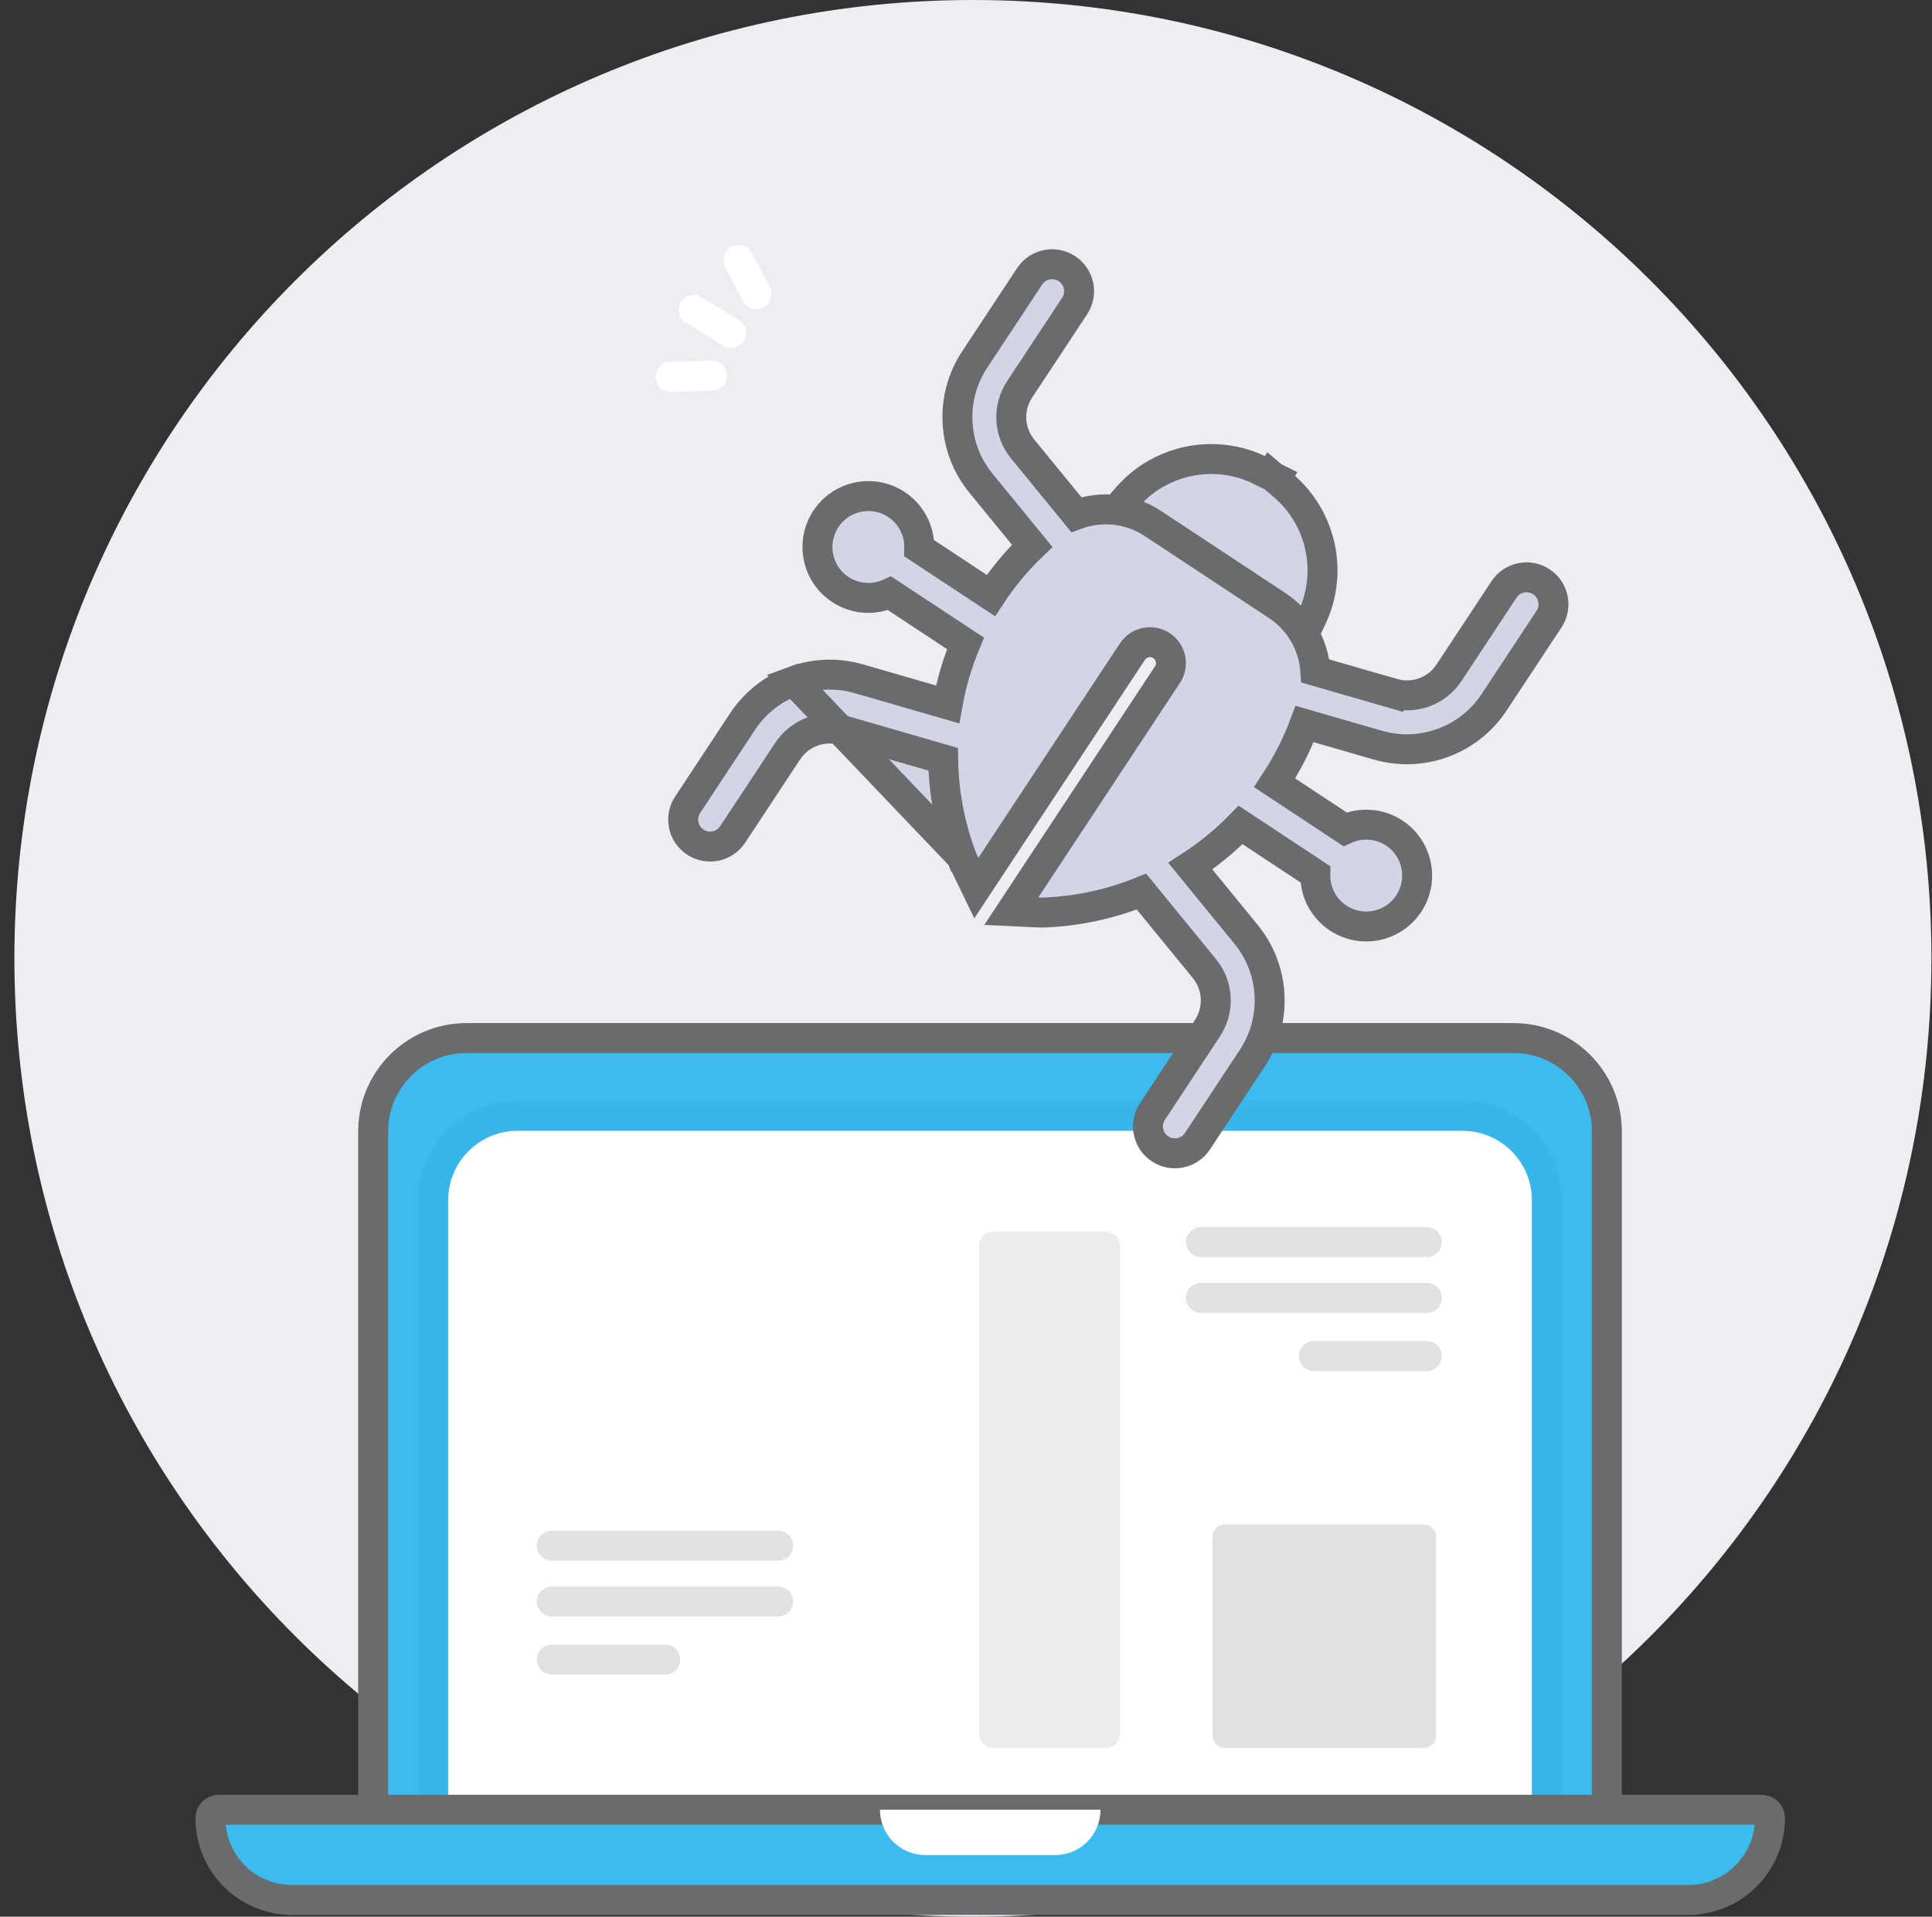 <svg width="129" height="128" viewBox="0 0 129 128" fill="none" xmlns="http://www.w3.org/2000/svg">
<rect x="0" y="0" width="129" height="128" fill="#333333" stroke="none"/>
<g clip-path="url(#clip0_168_7102)">
<path d="M64.961 128C100.307 128 128.961 99.346 128.961 64C128.961 28.654 100.307 0 64.961 0C29.614 0 0.961 28.654 0.961 64C0.961 99.346 29.614 128 64.961 128Z" fill="#EEEDF2"/>
<path d="M107.291 122.814H24.916V75.556C24.916 72.113 27.707 69.323 31.15 69.323H101.057C104.501 69.323 107.291 72.113 107.291 75.556V122.814Z" fill="#3CBBEE" stroke="#6A6B6D" stroke-width="2" stroke-miterlimit="10" stroke-linecap="round"/>
<path d="M103.313 122.814H28.924V80.158C28.924 77.041 31.447 74.518 34.564 74.518H97.644C100.76 74.518 103.284 77.041 103.284 80.158V122.814H103.313Z" fill="white" stroke="#37B6E9" stroke-width="2" stroke-miterlimit="10" stroke-linecap="round"/>
<path d="M118.185 121.419C118.185 122.933 117.562 124.299 116.582 125.278C115.603 126.258 114.237 126.881 112.723 126.881H19.514C16.486 126.881 14.052 124.447 14.052 121.419C14.052 121.093 14.319 120.855 14.616 120.855H117.621C117.918 120.855 118.185 121.093 118.185 121.419Z" fill="#3CBBEE" stroke="#6A6B6D" stroke-width="2" stroke-miterlimit="10" stroke-linecap="round"/>
<path d="M73.48 120.855C73.48 122.518 72.144 123.883 70.452 123.883H61.785C60.122 123.883 58.757 122.547 58.757 120.855H73.48Z" fill="white"/>
<path d="M36.849 110.831H44.419" stroke="#6A6B6D" stroke-opacity="0.2" stroke-width="2" stroke-miterlimit="10" stroke-linecap="round"/>
<path d="M36.849 106.952H51.959" stroke="#6A6B6D" stroke-opacity="0.2" stroke-width="2" stroke-miterlimit="10" stroke-linecap="round"/>
<path d="M36.849 103.223H51.959" stroke="#6A6B6D" stroke-opacity="0.2" stroke-width="2" stroke-miterlimit="10" stroke-linecap="round"/>
<path d="M95.269 90.557H87.729" stroke="#6A6B6D" stroke-opacity="0.2" stroke-width="2" stroke-miterlimit="10" stroke-linecap="round"/>
<path d="M95.269 86.677H80.189" stroke="#6A6B6D" stroke-opacity="0.2" stroke-width="2" stroke-miterlimit="10" stroke-linecap="round"/>
<path d="M95.269 82.948H80.189" stroke="#6A6B6D" stroke-opacity="0.2" stroke-width="2" stroke-miterlimit="10" stroke-linecap="round"/>
<path d="M95.061 116.729H81.792C81.347 116.729 80.961 116.373 80.961 115.898V102.629C80.961 102.184 81.317 101.798 81.792 101.798H95.061C95.506 101.798 95.892 102.154 95.892 102.629V115.898C95.892 116.373 95.506 116.729 95.061 116.729Z" fill="#E1E1E2"/>
<path d="M73.866 116.729H66.297C65.792 116.729 65.376 116.314 65.376 115.809V83.186C65.376 82.681 65.792 82.265 66.297 82.265H73.866C74.371 82.265 74.786 82.681 74.786 83.186V115.839C74.786 116.314 74.371 116.729 73.866 116.729Z" fill="#ECECEE"/>
<path d="M47.536 25.084L44.775 25.172" stroke="white" stroke-width="2" stroke-miterlimit="10" stroke-linecap="round"/>
<path d="M49.317 17.366L50.504 19.651" stroke="white" stroke-width="2" stroke-miterlimit="10" stroke-linecap="round"/>
<path d="M46.319 20.69L48.812 22.234" stroke="white" stroke-width="2" stroke-miterlimit="10" stroke-linecap="round"/>
<path d="M85.967 41.529L86.971 42.573L87.591 41.265C89.023 38.247 88.253 34.617 85.706 32.441L85.152 31.968L85.179 31.927L84.999 31.837L84.845 31.706L84.818 31.748L84.165 31.424C81.163 29.937 77.523 30.656 75.311 33.158L74.351 34.243L75.706 34.756C76.07 34.894 76.423 35.073 76.76 35.295L85.057 40.772C85.394 40.995 85.697 41.249 85.967 41.529Z" fill="#D3D5E7" stroke="#6A6B6D" stroke-width="2"/>
<path d="M64.21 57.239L64.21 57.238C63.409 55.104 63.006 52.894 62.975 50.704L56.343 48.787L56.62 47.826L56.343 48.787C54.912 48.374 53.406 48.929 52.586 50.171L48.918 55.728C48.37 56.557 47.254 56.786 46.424 56.238C45.595 55.691 45.366 54.574 45.914 53.745L49.581 48.188C50.406 46.939 51.588 46.002 52.992 45.485L64.21 57.239ZM64.21 57.239L64.325 57.543L64.34 57.553C64.366 57.612 64.394 57.671 64.421 57.728L65.189 59.307L66.156 57.842L75.614 43.513C76.039 42.869 76.91 42.691 77.554 43.115C78.198 43.54 78.376 44.411 77.951 45.055L68.492 59.385L67.525 60.85L69.279 60.934C69.452 60.943 69.63 60.944 69.812 60.936L69.812 60.936C72.056 60.835 74.214 60.351 76.216 59.541L80.412 64.675C81.355 65.828 81.436 67.431 80.616 68.674L76.948 74.23C76.401 75.06 76.629 76.176 77.459 76.724C78.288 77.271 79.405 77.043 79.953 76.213L83.621 70.657C84.445 69.407 84.842 67.953 84.766 66.458C84.689 64.963 84.147 63.556 83.2 62.397L83.2 62.397L79.478 57.843C80.696 57.055 81.823 56.132 82.836 55.092L87.824 58.384C87.796 59.516 88.333 60.637 89.35 61.308C90.917 62.343 93.026 61.911 94.06 60.344L94.06 60.344C95.094 58.776 94.662 56.668 93.095 55.633C92.079 54.962 90.837 54.909 89.807 55.38L85.107 52.277C85.912 51.062 86.587 49.747 87.109 48.349L92 49.762C93.438 50.178 94.945 50.123 96.349 49.606C97.754 49.088 98.936 48.152 99.76 46.902L103.428 41.346C103.976 40.516 103.747 39.4 102.917 38.852C102.088 38.305 100.971 38.533 100.424 39.363L96.756 44.919C95.936 46.162 94.429 46.717 92.999 46.303L92.721 47.264L92.999 46.303L87.828 44.809C87.707 43.069 86.792 41.438 85.277 40.438L76.98 34.961C75.437 33.942 73.535 33.754 71.865 34.368L68.289 29.992C68.289 29.992 68.289 29.992 68.289 29.992C67.346 28.84 67.265 27.236 68.085 25.994L71.752 20.438C72.3 19.608 72.072 18.491 71.242 17.944C70.412 17.396 69.296 17.625 68.748 18.454L65.08 24.011C64.256 25.26 63.859 26.715 63.935 28.21L63.935 28.21C64.011 29.705 64.554 31.112 65.501 32.271L65.501 32.271L68.918 36.452C67.866 37.464 66.945 38.579 66.161 39.771L61.38 36.616C61.408 35.484 60.871 34.362 59.855 33.692C58.288 32.657 56.179 33.089 55.144 34.656C54.11 36.223 54.542 38.332 56.109 39.367C57.125 40.037 58.367 40.09 59.397 39.62L64.466 42.966C63.919 44.277 63.519 45.644 63.271 47.042L57.342 45.328C55.904 44.913 54.397 44.967 52.992 45.485L64.21 57.239Z" fill="#D3D5E7" stroke="#6A6B6D" stroke-width="2"/>
</g>
<defs>
<clipPath id="clip0_168_7102">
<rect width="128" height="128" fill="white" transform="translate(0.961)"/>
</clipPath>
</defs>
</svg>
